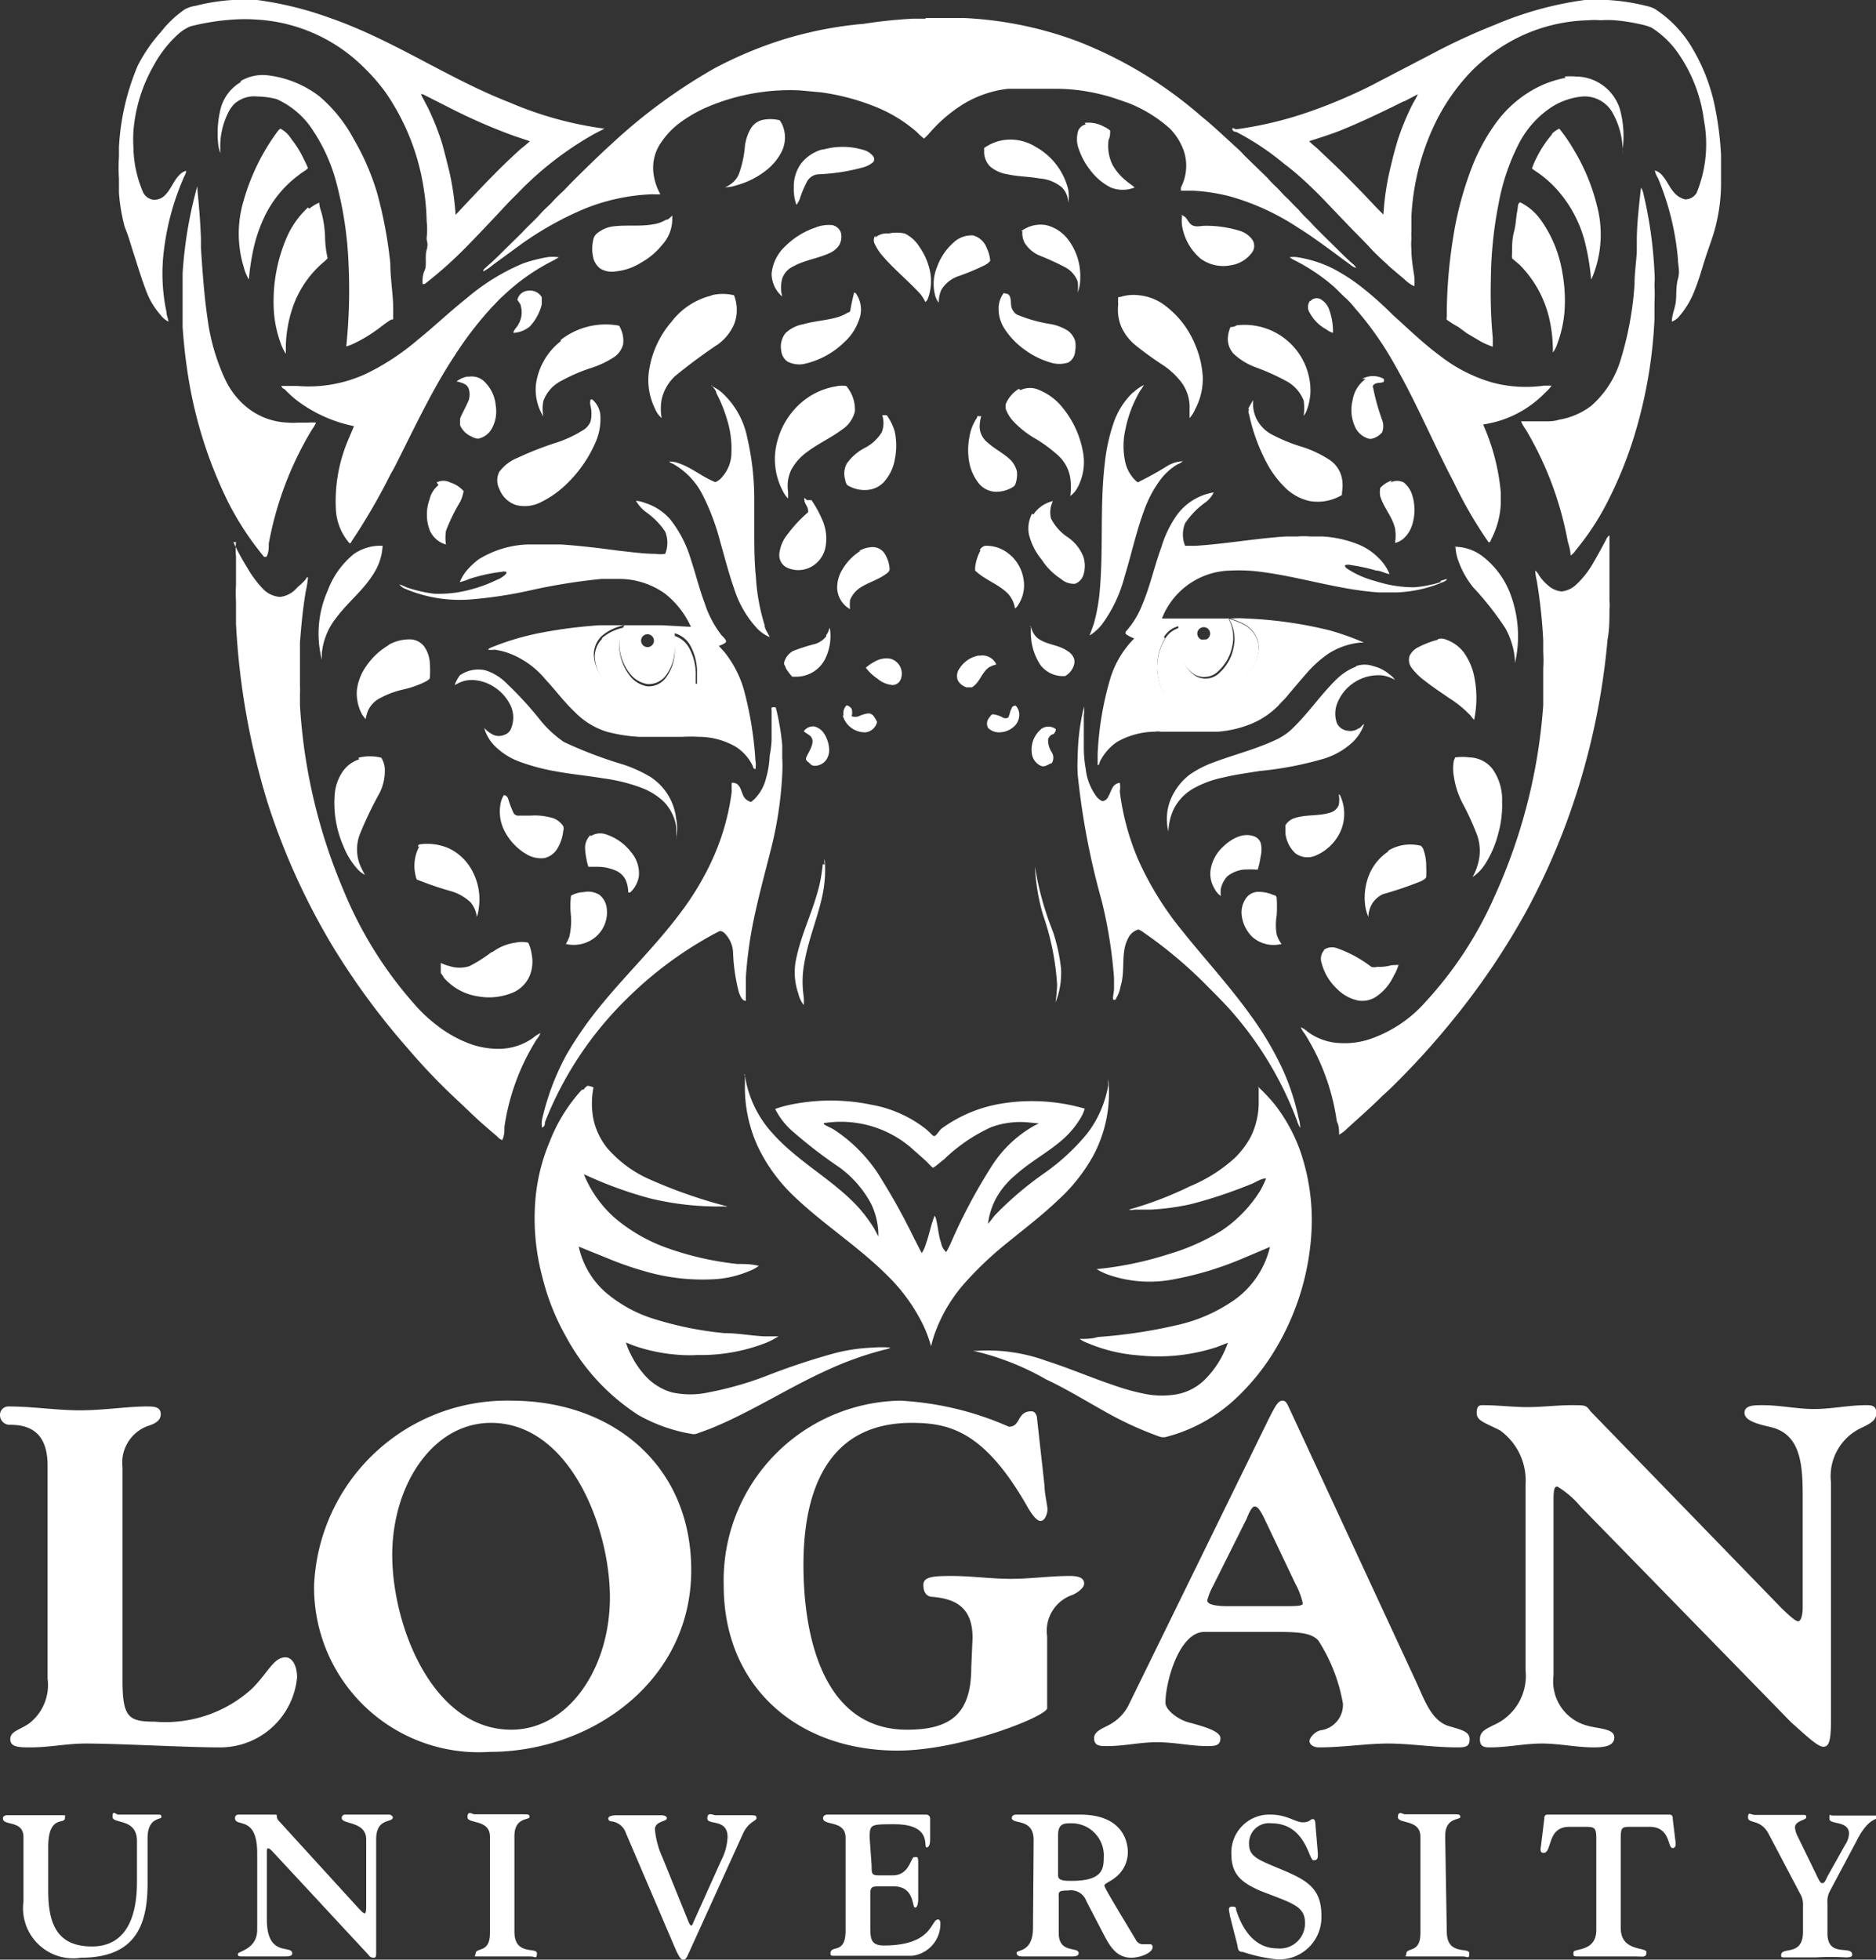 <svg xmlns="http://www.w3.org/2000/svg" viewBox="0 0 58.35 60.93"><rect x="0" y="0" width="58.35" height="60.93" fill="#333333" stroke="none"/><defs><style>.cls-1{fill:#fff;}</style></defs><g id="Layer_2" data-name="Layer 2"><g id="Layer_1-2" data-name="Layer 1"><path class="cls-1" d="M4.59,58.56c0,1.26-.35,2.31-2.07,2.31A1.56,1.56,0,0,1,.73,59.12v-2c0-.54-.64-.34-.64-.58,0-.08.08-.1.13-.1s.55,0,.86,0,.76,0,.87,0,.07,0,.07.09c0,.21-.52-.12-.52.9v1.35c0,1,.25,1.74,1.36,1.74s1.4-1,1.4-2V57.24c0-.72-.76-.52-.76-.75s.1-.07.18-.07l.52,0,.71,0c.08,0,.11,0,.11.08s-.43,0-.43.65Z"/><path class="cls-1" d="M8,57.62c0-1.2-.69-.79-.69-1.09a.1.1,0,0,1,.1-.11c.12,0,.23,0,.35,0s.32,0,.65,0,.13,0,.24.17l2.5,2.74c.08.08.15.16.19.16s.05-.08.05-.23V57.19c0-.57-.76-.46-.76-.66a.1.1,0,0,1,.1-.11c.1,0,.28,0,.71,0s.61,0,.67,0,.11.07.11.08c0,.19-.52,0-.52.69v3.49c0,.14,0,.19-.08.19a.18.18,0,0,1-.16-.09l-3-3.23s-.08-.08-.11-.08-.05,0-.05.1v2.11c0,1.2.79.77.79,1.06,0,.09-.15.09-.23.09-.31,0-.52,0-.74,0s-.36,0-.53,0-.19,0-.19-.08S8,60.61,8,60Z"/><path class="cls-1" d="M16,60.06c0,.76.7.47.7.67s-.06.1-.2.1-.46,0-.94,0c-.27,0-.54,0-.7,0s-.07,0-.07-.08c0-.22.45,0,.45-.64v-3c0-.56-.7-.39-.7-.61s.15-.09.21-.09c.24,0,.48,0,.7,0s.45,0,.8,0c.19,0,.22,0,.22.09s-.47,0-.47.58Z"/><path class="cls-1" d="M21.42,60.73c-.07.16-.1.2-.17.2s-.12-.07-.24-.33L19.47,57a.54.54,0,0,0-.45-.37s-.1,0-.1-.09.19-.1.28-.1l.63,0c.4,0,.58,0,.68,0s.23,0,.23.1-.37.08-.37.34a2.68,2.68,0,0,0,.23.86l.81,2s.05.13.09.13.06-.09.08-.13l.85-1.89a1.75,1.75,0,0,0,.2-.73c0-.59-.63-.36-.63-.58s.18-.1.26-.1.35,0,.53,0,.35,0,.52,0,.22,0,.22.09-.25.11-.42.48Z"/><path class="cls-1" d="M27.11,58c0,.27,0,.31.26.31h.39c.54,0,.56-.57.68-.57s.11,0,.12.16l0,1.1c0,.08,0,.31-.1.31s0-.66-.67-.66h-.46c-.29,0-.26.07-.26.43v.8c0,.38,0,.61.42.61,1.54,0,1.45-.81,1.69-.81,0,0,.07,0,.07.13a1,1,0,0,1-.88,1c-.94,0-1.32,0-1.63,0s-.45,0-.79,0c-.08,0-.12,0-.12-.07,0-.29.47.05.47-.71V57.14c0-.56-.7-.36-.7-.61,0-.06.05-.11.14-.11.25,0,.7,0,1.65,0,.44,0,.87,0,1.42,0a.12.12,0,0,1,.12.12l0,.62c0,.08,0,.28-.11.28s.19-.72-1-.72c-.75,0-.77,0-.77.43Z"/><path class="cls-1" d="M32.15,57.21c0-.7-.68-.47-.68-.69,0-.06.06-.1.14-.1.28,0,.33,0,.72,0l1.26,0c1.36,0,1.49.88,1.49,1.17a1,1,0,0,1-.37.77c-.18.15-.36.2-.36.27s.53.93,1,1.72a.24.24,0,0,0,.22.1c.07,0,.13,0,.19,0a.08.08,0,0,1,.09.09c0,.19-.41.33-.66.33-.49,0-.69-.4-.88-.76l-.52-1a.51.51,0,0,0-.57-.33c-.33,0-.29.05-.29.26V60.1c0,.66.62.41.62.63,0,.06-.05.1-.2.1s-.27,0-.53,0-.65,0-1,0c-.07,0-.2,0-.2-.11s.51,0,.51-.78Zm.76,1.11c0,.16.23.16.42.16.94,0,1-.35,1-.72a1,1,0,0,0-1-1.07c-.23,0-.42,0-.42.37Z"/><path class="cls-1" d="M38.25,59.55c0-.09-.09-.27.07-.27s.11.06.14.14c.2.6.58,1.16,1.27,1.16a.78.78,0,0,0,.86-.79c0-.53-.39-.61-1.39-1-.54-.24-.9-.48-.9-1.13a1.18,1.18,0,0,1,1.22-1.24c.51,0,.77.24,1,.24s.23-.1.31-.1.08.09.09.24l.07.83c0,.14,0,.21-.14.21s-.24-1.15-1.31-1.15a.62.62,0,0,0-.69.65c0,.42.34.5,1.18.86.66.29,1.07.56,1.07,1.35a1.31,1.31,0,0,1-1.38,1.37,4.77,4.77,0,0,1-1.06-.23c-.16,0-.15-.09-.18-.24Z"/><path class="cls-1" d="M45,60.06c0,.76.7.47.7.67s-.06.1-.2.1-.46,0-1,0c-.27,0-.53,0-.69,0s-.07,0-.07-.08c0-.22.44,0,.44-.64v-3c0-.56-.7-.39-.7-.61s.16-.09.21-.09c.25,0,.49,0,.71,0s.44,0,.8,0c.18,0,.22,0,.22.09s-.47,0-.47.58Z"/><path class="cls-1" d="M49.65,57.13c0-.3-.07-.33-.32-.33h-.52c-.71,0-.52.81-.8.81-.13,0-.09-.14-.08-.22l.1-.82c0-.06,0-.15.1-.15.58,0,1,0,1.9,0s1.33,0,1.9,0c.1,0,.1.09.1.15l.07.58c0,.07.08.31-.08.31s-.05-.69-.76-.66h-.53c-.26,0-.32,0-.32.33v2.81c0,.76.8.58.8.76s-.13.13-.31.13-.45,0-.87,0-.62,0-.87,0-.22,0-.22-.13.71,0,.71-.69Z"/><path class="cls-1" d="M55,57c-.25-.45-.63-.29-.63-.49s.08-.08.22-.08.26,0,.57,0,.53,0,.91,0c.09,0,.11,0,.11.08s-.35.1-.35.31a.77.77,0,0,0,.09.29l.56,1.15c.1.21.14.29.19.29s.08,0,.16-.19l.56-1a.67.67,0,0,0,.12-.35c0-.41-.61-.27-.61-.46s0-.1.12-.1.21,0,.54,0,.54,0,.71,0,.11,0,.11.07-.28,0-.64.73l-.82,1.54a.69.69,0,0,0-.08.39v.93c0,.78.77.35.77.67,0,.07-.1.08-.2.08a8,8,0,0,0-.93,0c-.56,0-.74,0-.91,0s-.17,0-.17-.07c0-.28.68.06.68-.73v-.81a.67.67,0,0,0-.1-.39Z"/><path class="cls-1" d="M1.48,45.57c0-1-.52-1.27-1.16-1.27A.3.3,0,0,1,0,44a.26.26,0,0,1,.27-.27c.74,0,1.49.12,2.22.12s1.48-.12,2.07-.12c.21,0,.44,0,.44.24s-.26.32-.41.37a1.21,1.21,0,0,0-.78,1.27v6.62c0,1.16.18,1.3,1,1.3a4,4,0,0,0,3-1c.52-.5.69-1,1.07-1,.22,0,.36.28.36.62A2.4,2.4,0,0,1,6.8,54.33c-1,0-3.12-.12-4.14-.12-.56,0-1.13.12-1.7.12-.35,0-.64,0-.64-.25s.25-.27.58-.49a1.51,1.51,0,0,0,.58-1.4Z"/><path class="cls-1" d="M15.9,43.55c3.14,0,5.6,2,5.6,5.27,0,3.44-3.09,5.65-6.27,5.65a5.12,5.12,0,0,1-5.46-5.19,6,6,0,0,1,6.13-5.73m0,10.23c1.8,0,3.07-1.93,3.07-4.11s-1.25-5.43-3.7-5.43c-1.8,0-3.07,1.92-3.07,4.11s1.25,5.43,3.7,5.43"/><path class="cls-1" d="M30.25,50.92c0-1-.6-1.21-1.24-1.27-.17,0-.29-.12-.29-.37S29,49,29.6,49s1.23.09,1.84.09S32.66,49,33.27,49c.34,0,.45.09.45.24s-.26.32-.42.37a1.18,1.18,0,0,0-.73,1.27v2.23c0,.25-2.68,1.32-4.65,1.32-3.13,0-5.41-2-5.41-5.13A5.59,5.59,0,0,1,28,43.55a9.6,9.6,0,0,1,3.38.81c.38,0,.24-.48.7-.48.11,0,.15.1.17.17l.24,2.16c0,.24.09.6.09.72s-.07.36-.22.36-.36-.36-.42-.47c-1.34-2.34-2.43-2.58-3.59-2.58-2.54,0-3.36,2-3.36,4.42,0,2.21.61,5.12,3.22,5.12,1.36,0,2-.49,2-1.94Z"/><path class="cls-1" d="M39.48,44.08c.2-.39.28-.53.41-.53s.16.14.25.32L44,52.19c.28.58.49,1.31,1.07,1.48.41.12.64.17.64.41s-.15.25-.39.25c-.74,0-1.47-.12-2.14-.12s-1.41.12-2.15.12c-.21,0-.3-.11-.3-.2s.17-.32.4-.34a.8.8,0,0,0,.64-.82A5.29,5.29,0,0,0,41,51c-.2-.2-.49-.26-1.24-.26H37.46c-.78,0-1.21,1.55-1.21,2.2,0,.23.39.52.71.61s1,.25,1,.49-.17.25-.41.25c-.52,0-1-.12-1.56-.12s-1,.12-1.56.12c-.21,0-.4,0-.4-.25s.38-.33.6-.49a1.39,1.39,0,0,0,.5-.59Zm-1.76,5.25a1.9,1.9,0,0,0-.17.43c0,.13.26.18.65.18h1.65c.49,0,.67,0,.67-.09a2.29,2.29,0,0,0-.23-.61l-1-2.1c-.11-.2-.17-.3-.27-.3s-.22.32-.25.39Z"/><path class="cls-1" d="M49.16,46.84a2.92,2.92,0,0,0-.72-.62c-.08,0-.12.05-.12.42V52.1a1.42,1.42,0,0,0,1,1.54c.38.12.89.09.89.38s-.37.31-.64.31c-.54,0-1.07-.12-1.61-.12s-1.07.12-1.6.12c-.16,0-.33,0-.33-.25s.19-.32.42-.44a1.67,1.67,0,0,0,1-1.71V46.16a1.92,1.92,0,0,0-.8-1.69c-.5-.25-.72-.3-.72-.54s.1-.24.2-.24c.46,0,.92.06,1.38.06s.92-.06,1.37-.06.45,0,.59.19L55.41,50c.22.21.43.41.52.41s.14-.21.14-.43V46.53c0-1-.06-1.94-1-2.16-.4-.09-.81-.2-.81-.44s.29-.24.57-.24c.53,0,1.07.12,1.6.12s1.07-.12,1.61-.12c.15,0,.32,0,.32.24s-.18.32-.41.44a1.66,1.66,0,0,0-1,1.72v7.37c0,.67-.06.85-.24.85s-.57-.38-1-.76Z"/><path class="cls-1" d="M38.2,19.24a2,2,0,0,1,.47.17.92.92,0,0,1,.32.27.78.78,0,0,1,.16.53,1.55,1.55,0,0,1-.38.83,2.27,2.27,0,0,1-1.46.83,1.51,1.51,0,0,1-.52,0,1.28,1.28,0,0,1-.46-.21.45.45,0,0,1-.18-.18,1.93,1.93,0,0,1-.16-.71,1.73,1.73,0,0,1,.25-.91.74.74,0,0,1,.45-.34c0,.12,0,.23,0,.35a1.93,1.93,0,0,0,.08.58,1,1,0,0,0,.44.58.62.62,0,0,0,.73-.12,1.41,1.41,0,0,0,.42-.74,1.23,1.23,0,0,0-.12-.9"/><path class="cls-1" d="M18.71,19.85a1.52,1.52,0,0,1,.71-.34,1.14,1.14,0,0,0-.14.79,1.56,1.56,0,0,0,.31.71.86.86,0,0,0,.55.33.67.67,0,0,0,.58-.28,1.42,1.42,0,0,0,.26-.69,1.57,1.57,0,0,0-.05-.61.77.77,0,0,1,.5.38,1.71,1.71,0,0,1,.21.88c0,.1,0,.21,0,.31a1.58,1.58,0,0,1-.11.37.46.46,0,0,1-.15.16,1.38,1.38,0,0,1-.78.29,2.11,2.11,0,0,1-1.34-.48,2.17,2.17,0,0,1-.57-.64,1.25,1.25,0,0,1-.19-.62.8.8,0,0,1,.24-.56"/><path class="cls-1" d="M37.38,19.89a1,1,0,0,1,.25,0,.6.6,0,0,1-.1.32.28.28,0,0,1-.08.11.87.87,0,0,1-.07-.42"/><path class="cls-1" d="M20,20.14a.82.82,0,0,1,.27,0,.74.74,0,0,1-.08.44.79.79,0,0,1-.15-.25.34.34,0,0,1,0-.2"/><path class="cls-1" d="M6.09.18A6.15,6.15,0,0,1,7.23,0c.15,0,.3,0,.44,0S7.91,0,8,0a10.92,10.92,0,0,1,2.27.56c2,.7,3.66,1.88,5.59,2.63A11.2,11.2,0,0,0,18.8,4V4l-.31.16A10.3,10.3,0,0,0,16.11,6l-.27.27c-.43.46-.85.91-1.29,1.36a12.75,12.75,0,0,1-1.34,1.2l-.07,0c0-.14,0-.28.07-.43s0-.42.06-.63,0-.24,0-.37a2.35,2.35,0,0,0,0-.53,7,7,0,0,0-.09-1,7.12,7.12,0,0,0-1.19-3,5.83,5.83,0,0,0-.65-.75A5.14,5.14,0,0,0,8,.61,5.42,5.42,0,0,0,7.4.6,7.35,7.35,0,0,0,5.92.82a1.38,1.38,0,0,0-.33.2,3.62,3.62,0,0,0-.8,1,4.87,4.87,0,0,0-.64,2.06,4.17,4.17,0,0,0,0,.5A3.66,3.66,0,0,0,4.46,6a.43.43,0,0,0,.3.21.46.46,0,0,0,.35-.12c.2-.18.28-.46.47-.65a.46.46,0,0,1,.21-.13c0,.09-.07.18-.1.27A8,8,0,0,0,5.1,7.77a5.75,5.75,0,0,0,.08,1.94c0,.1.05.19.06.29A.66.66,0,0,1,5,9.8,2.39,2.39,0,0,1,4.53,9c-.14-.37-.25-.74-.37-1.11S4,7.35,3.88,7.06A5.73,5.73,0,0,1,3.7,6c0-.14,0-.29,0-.44a5.3,5.3,0,0,1,0-.69c0-.1,0-.2,0-.3a7.53,7.53,0,0,1,.58-2.52A4.82,4.82,0,0,1,5,1,3.29,3.29,0,0,1,5.75.29,1,1,0,0,1,6.09.18m7,2.75.22.42a7.94,7.94,0,0,1,.45,1.14c.08.29.15.58.22.86a8.7,8.7,0,0,1,.19,1.33c.66-.7,1.32-1.42,2.05-2.07a2.75,2.75,0,0,0,.26-.22L16,4.23A17.5,17.5,0,0,1,14,3.36l-.85-.43"/><path class="cls-1" d="M49.29,0a6.39,6.39,0,0,1,1.9.18,1.22,1.22,0,0,1,.27.09,3.65,3.65,0,0,1,1.19,1.25,5.84,5.84,0,0,1,.68,1.75,10.11,10.11,0,0,1,.2,1.55c0,.12,0,.24,0,.37s0,.38,0,.57A5.43,5.43,0,0,1,53.37,7c-.08.34-.21.66-.32,1s-.2.68-.33,1a2.72,2.72,0,0,1-.53.88A.59.59,0,0,1,52,10c0-.2.09-.39.12-.59s0-.49.07-.74,0-.41,0-.61a8.39,8.39,0,0,0-.62-2.52.72.72,0,0,1-.1-.24.49.49,0,0,1,.26.19c.12.14.19.32.31.46a.68.68,0,0,0,.37.25A.42.42,0,0,0,52.77,6,4,4,0,0,0,53,3.75a4.68,4.68,0,0,0-.74-2,2.91,2.91,0,0,0-.89-.89A1.77,1.77,0,0,0,51,.75a5.39,5.39,0,0,0-.79-.12,3,3,0,0,0-.42,0,2.54,2.54,0,0,0-.39,0,5.25,5.25,0,0,0-2,.45,5.45,5.45,0,0,0-1.61,1.11,6.34,6.34,0,0,0-1.06,1.46,7.52,7.52,0,0,0-.83,3.07c0,.14,0,.29,0,.44a2.18,2.18,0,0,0,0,.25,2.32,2.32,0,0,0,0,.37c0,.27.05.55.09.82a1.54,1.54,0,0,1,0,.3,1,1,0,0,1-.3-.21l-.45-.38c-.21-.2-.43-.39-.63-.61s-.43-.44-.64-.66l-.9-.94c-.36-.36-.73-.71-1.12-1a8.28,8.28,0,0,0-1.5-1s-.11,0-.12-.08.08,0,.12,0a11.69,11.69,0,0,0,2.4-.59,16.41,16.41,0,0,0,1.78-.76l1.92-1a19.16,19.16,0,0,1,1.95-.9A10.82,10.82,0,0,1,49.29,0M43.66,3.15c-.66.33-1.33.65-2,.92-.31.12-.63.22-.94.32.09.1.21.18.31.28s.47.44.7.67.45.45.68.69.4.43.62.64a8.19,8.19,0,0,1,.24-1.55q.09-.39.21-.78a7.75,7.75,0,0,1,.44-1.07c.06-.12.13-.22.18-.34l-.42.22"/><path class="cls-1" d="M28.79.56c.22,0,.44,0,.67,0s.34,0,.52,0a11.66,11.66,0,0,1,3.5.71,13,13,0,0,1,3.89,2.35c.25.2.49.42.73.64s.24.22.37.34a2.5,2.5,0,0,1,.23.23l.72.7a3.57,3.57,0,0,0,.27.28c.11.1.2.22.31.32s.25.26.38.38a3.71,3.71,0,0,0,.27.29c.09.08.17.18.26.27l.36.36c.24.23.47.47.71.69.07.07.16.12.2.21A.46.46,0,0,1,42,8.23c-.55-.4-1.09-.82-1.67-1.18a7.55,7.55,0,0,0-2.06-.94,5.71,5.71,0,0,0-1.16-.18l-.38,0s0-.07,0-.1a1.47,1.47,0,0,0,.1-1.11A1.89,1.89,0,0,0,36.39,4a4.27,4.27,0,0,0-1.3-.8c-.24-.08-.47-.17-.71-.23a5.92,5.92,0,0,0-1.51-.21c-.19,0-.38,0-.57,0s-.28,0-.42,0-.35,0-.52,0a3.41,3.41,0,0,0-1.6.61,4.56,4.56,0,0,0-.8.71,2.39,2.39,0,0,1-.22.23,2.29,2.29,0,0,1-.23-.21,4.53,4.53,0,0,0-1.28-.78,7.11,7.11,0,0,0-1.7-.45l-.66-.06a5.76,5.76,0,0,0-.59,0,6.57,6.57,0,0,0-2.19.48,4.31,4.31,0,0,0-1,.57,2.51,2.51,0,0,0-.52.56,1.37,1.37,0,0,0-.24,1,1.75,1.75,0,0,0,.21.62,2.09,2.09,0,0,1-.25,0,6.21,6.21,0,0,0-2.13.46A10.19,10.19,0,0,0,16.2,7.6l-.86.63a1.69,1.69,0,0,1-.31.21c0-.08.08-.11.12-.16.21-.18.4-.37.59-.56l.5-.49c.18-.2.37-.36.54-.55s.24-.24.36-.36a4.54,4.54,0,0,1,.38-.38l.23-.24c.43-.43.87-.86,1.32-1.27a17.08,17.08,0,0,1,3.16-2.31,12.72,12.72,0,0,1,2-.85A12,12,0,0,1,26.87.74c.51-.08,1-.13,1.53-.16.13,0,.26,0,.39,0"/><path class="cls-1" d="M7.47,2.53a1.35,1.35,0,0,1,.92-.18A3.26,3.26,0,0,1,9.94,3,4.57,4.57,0,0,1,11,4.32,7.69,7.69,0,0,1,11.73,6a13.42,13.42,0,0,1,.41,2.19c0,.45.08.9.09,1.36,0,.1,0,.21,0,.31s0,.06-.06.08-.27.18-.4.28a4.53,4.53,0,0,1-.7.43,1.57,1.57,0,0,1-.3.12,17.08,17.08,0,0,0,.07-2.58,11.52,11.52,0,0,0-.37-2.48,5.41,5.41,0,0,0-.72-1.63,2.61,2.61,0,0,0-1.15-1A2.65,2.65,0,0,0,8,3a.93.93,0,0,0-.7.22,1,1,0,0,0-.21.3,2.35,2.35,0,0,0-.24,1c0,.08,0,.16,0,.24a1.36,1.36,0,0,1-.07-.35,3.16,3.16,0,0,1,.09-1.06,1.36,1.36,0,0,1,.64-.81"/><path class="cls-1" d="M48.66,2.38a2.35,2.35,0,0,1,.37,0,1.44,1.44,0,0,1,1.35,1,3.09,3.09,0,0,1,.09,1.25,1,1,0,0,1,0,.18,2.47,2.47,0,0,0-.34-1.35A1,1,0,0,0,49.22,3a2.18,2.18,0,0,0-.93.31,3,3,0,0,0-1.06,1.18,6.72,6.72,0,0,0-.62,1.85,12.74,12.74,0,0,0-.24,2.39,15,15,0,0,0,.06,1.77c0,.09,0,.19,0,.28a2.43,2.43,0,0,1-.37-.16l-.44-.26-.27-.2A2.71,2.71,0,0,1,45,9.94a.11.11,0,0,1,0-.08,15.09,15.09,0,0,1,.19-2.42,10.59,10.59,0,0,1,.55-2.13,6.11,6.11,0,0,1,.82-1.53,3.67,3.67,0,0,1,1.14-1,3.23,3.23,0,0,1,1-.36"/><path class="cls-1" d="M23.71,3.73a1.2,1.2,0,0,1,.5,0c.06,0,.08.08.11.12a1,1,0,0,1,0,.85,1.73,1.73,0,0,1-.52.62,2.56,2.56,0,0,1-.89.44,1,1,0,0,1-.38.06c.06,0,.13-.05.19-.09A.7.7,0,0,0,23,5.36a3.33,3.33,0,0,0,.17-.82A1.41,1.41,0,0,1,23.35,4a.58.58,0,0,1,.36-.27"/><path class="cls-1" d="M33.74,3.82a1,1,0,0,1,.6.12.76.76,0,0,1,.19.12c0,.1,0,.19-.05.29a1.35,1.35,0,0,0,.12.77,1.73,1.73,0,0,0,.45.52c.08.07.17.12.24.19a1,1,0,0,1-.74,0,1.8,1.8,0,0,1-.6-.49,2.26,2.26,0,0,1-.43-.81.94.94,0,0,1,0-.41.32.32,0,0,1,.25-.25"/><path class="cls-1" d="M8.66,4.05,8.72,4a.87.87,0,0,1,.34.32,3.15,3.15,0,0,1,.39.63,2.39,2.39,0,0,1,.13.28c-.08.08-.19.13-.27.2a3.48,3.48,0,0,0-1.08,1.3,4.75,4.75,0,0,0-.37,1.12,7.72,7.72,0,0,0-.12.84,1.46,1.46,0,0,1-.16-.39,3.56,3.56,0,0,1,0-2.07A6.69,6.69,0,0,1,8.66,4.05"/><path class="cls-1" d="M48.27,4.16A.8.8,0,0,1,48.5,4a5.25,5.25,0,0,1,.47.69,6.25,6.25,0,0,1,.71,1.74,3.49,3.49,0,0,1-.1,2.05,1.33,1.33,0,0,1-.09.21,7.46,7.46,0,0,0-.19-1.15,3.89,3.89,0,0,0-.85-1.62,3.39,3.39,0,0,0-.56-.51c-.08-.06-.17-.11-.24-.17a2.33,2.33,0,0,1,.14-.33,3.54,3.54,0,0,1,.48-.73"/><path class="cls-1" d="M30.6,4.61a1.4,1.4,0,0,1,.84-.27,1.51,1.51,0,0,1,.78.23,2.08,2.08,0,0,1,1,1.3,1.08,1.08,0,0,1,0,.44.64.64,0,0,0-.2-.49,1.2,1.2,0,0,0-.68-.27c-.34-.06-.68-.06-1-.13a1.1,1.1,0,0,1-.54-.24.64.64,0,0,1-.19-.47s0-.08,0-.1"/><path class="cls-1" d="M25.57,4.66a2.23,2.23,0,0,1,1.28,0,.58.58,0,0,1,.31.2.15.15,0,0,1,0,.18.8.8,0,0,1-.3.16,6.18,6.18,0,0,1-1.42.22.44.44,0,0,0-.33.21,3.27,3.27,0,0,0-.22.51.63.63,0,0,1-.12.23,1.52,1.52,0,0,1-.08-.56,1.2,1.2,0,0,1,.23-.73,1.28,1.28,0,0,1,.68-.44"/><path class="cls-1" d="M6.14,5.83s0,0,0,.06c.05.51.09,1,.11,1.52,0,.1,0,.2,0,.3.05.75.1,1.49.21,2.23a6.39,6.39,0,0,0,.55,1.87,2.46,2.46,0,0,0,.56.76,2.14,2.14,0,0,0,1.4.57,1.22,1.22,0,0,0,.27,0l.34,0a1.9,1.9,0,0,1,.25,0,.93.93,0,0,1-.11.19,10.48,10.48,0,0,0-1.36,3.57c0,.14,0,.28-.07.41a.2.2,0,0,1-.08,0,9.16,9.16,0,0,1-1.12-1.71,13.66,13.66,0,0,1-1.28-4.19c-.06-.41-.1-.82-.13-1.24,0-.1,0-.2,0-.3,0-.32,0-.65,0-1,0-.12,0-.25,0-.37A13.09,13.09,0,0,1,6.08,6a1.66,1.66,0,0,1,.06-.21"/><path class="cls-1" d="M51.05,5.9s0-.05,0-.06a.68.68,0,0,1,.07.2,13.29,13.29,0,0,1,.34,2.43,2.44,2.44,0,0,1,0,.38,5.42,5.42,0,0,1,0,.57c0,.17,0,.34,0,.51a14.72,14.72,0,0,1-.64,3.66,12.58,12.58,0,0,1-.75,1.87A8.1,8.1,0,0,1,49,17.12a.43.43,0,0,1-.15.15c0-.15-.05-.3-.09-.45a10.51,10.51,0,0,0-1.3-3.46,1.35,1.35,0,0,1-.15-.26c.13,0,.26,0,.39,0l.34,0c.15,0,.3,0,.45-.05a2.26,2.26,0,0,0,1-.43,3.05,3.05,0,0,0,.91-1.41,10.19,10.19,0,0,0,.44-2.38c0-.33.05-.66.07-1,0-.11,0-.21,0-.32,0-.56.07-1.12.13-1.68"/><path class="cls-1" d="M9.62,6.49a1.23,1.23,0,0,1,.31-.19c0,.13.06.26.09.39a3.4,3.4,0,0,1,.09.64,3.34,3.34,0,0,0,.08.7.94.94,0,0,1-.1.1,3.2,3.2,0,0,0-1,1.47,4,4,0,0,0-.2,1.18V11a1.44,1.44,0,0,1-.16-.33,3.61,3.61,0,0,1-.22-1.22,5,5,0,0,1,.38-2,2.78,2.78,0,0,1,.69-1"/><path class="cls-1" d="M47.3,6.3a1.7,1.7,0,0,1,.61.52,3.86,3.86,0,0,1,.68,1.63,4.83,4.83,0,0,1,.07,1.26,3.8,3.8,0,0,1-.23,1,.85.85,0,0,1-.13.25,4.53,4.53,0,0,0-.1-1,3.47,3.47,0,0,0-.88-1.67c-.09-.1-.2-.17-.29-.26a.58.58,0,0,1,0-.14c0-.23,0-.46.06-.68s.06-.43.1-.64,0-.19.08-.28"/><path class="cls-1" d="M36.7,6.68a.27.27,0,0,1,.19.1c.07.08.11.2.23.24s.24,0,.37,0a3.52,3.52,0,0,1,1.11.17.75.75,0,0,1,.35.26.35.35,0,0,1,0,.39,1,1,0,0,1-.68.41,1.19,1.19,0,0,1-.93-.21,1.69,1.69,0,0,1-.57-1,1.12,1.12,0,0,1,0-.36"/><path class="cls-1" d="M20.76,6.83a.93.93,0,0,0,.15-.13s0,.07,0,.11a1.19,1.19,0,0,1-.32.81,2.22,2.22,0,0,1-.64.54,1.83,1.83,0,0,1-.81.28.7.7,0,0,1-.47-.09A.59.59,0,0,1,18.45,8a1.2,1.2,0,0,1,0-.53.35.35,0,0,1,.14-.23A1,1,0,0,1,19,7.05c.42-.07.86,0,1.28-.07a1.1,1.1,0,0,0,.44-.15"/><path class="cls-1" d="M31.76,7.19A1,1,0,0,1,32.54,7a1.22,1.22,0,0,1,.66.42,1.87,1.87,0,0,1,.4,1.2,1.31,1.31,0,0,1-.08.48h0a1.38,1.38,0,0,0,0-.35.84.84,0,0,0-.39-.44,8.41,8.41,0,0,0-.81-.37,1,1,0,0,1-.45-.39.65.65,0,0,1-.07-.36"/><path class="cls-1" d="M25.35,7.08A1.12,1.12,0,0,1,25.89,7a.36.36,0,0,1,.26.22.52.52,0,0,1-.06.42.74.74,0,0,1-.31.24c-.36.16-.76.21-1.1.4a.65.65,0,0,0-.35.38,1.06,1.06,0,0,0,0,.56A.94.94,0,0,1,24,8.51a1.33,1.33,0,0,1,.42-.85,2.44,2.44,0,0,1,.93-.58"/><path class="cls-1" d="M27.23,7.38a.56.56,0,0,1,.41-.12,1.19,1.19,0,0,1,.5,0,1.1,1.1,0,0,1,.46.42,2,2,0,0,1,.34.83,1.58,1.58,0,0,1-.07.75.24.24,0,0,1-.09.13,1.09,1.09,0,0,0-.23-.33c-.35-.37-.74-.69-1.07-1.07a1.6,1.6,0,0,1-.26-.38.26.26,0,0,1,0-.28"/><path class="cls-1" d="M29.66,7.54a.81.81,0,0,1,.61-.22.63.63,0,0,1,.42.39,1.14,1.14,0,0,1,.11.4.51.51,0,0,1-.16.13,7.27,7.27,0,0,1-.81.34,1,1,0,0,0-.55.43.92.92,0,0,0-.08.4.58.58,0,0,1-.12-.25,1.37,1.37,0,0,1,.07-.87,1.83,1.83,0,0,1,.51-.75"/><path class="cls-1" d="M17,8a1.23,1.23,0,0,1,.38,0l-.15.09a6.35,6.35,0,0,0-1.57,1.1c-.13.11-.24.24-.36.36a11,11,0,0,0-1.18,1.54c-.66,1-1.2,2.15-1.75,3.24-.07.14-.14.28-.22.41a19.12,19.12,0,0,1-1.22,2.1s0,.05-.06.05a1.73,1.73,0,0,1-.42-1,4.87,4.87,0,0,1,.37-2.19l.19-.45a4.41,4.41,0,0,1-1.79-.81,3.92,3.92,0,0,1-.37-.34A.15.15,0,0,1,8.75,12c.16,0,.33,0,.49,0a4.24,4.24,0,0,0,2.19-.4A7.52,7.52,0,0,0,13,10.56c.52-.42,1-.88,1.53-1.3a6.63,6.63,0,0,1,1.74-1.07A4.84,4.84,0,0,1,17,8"/><path class="cls-1" d="M40.11,8a.75.75,0,0,1,.26,0,3.82,3.82,0,0,1,1.07.34,5.86,5.86,0,0,1,.89.57,10.83,10.83,0,0,1,1,.89c.48.43.95.89,1.47,1.27a4.8,4.8,0,0,0,1.64.83,4.06,4.06,0,0,0,1.59.09l.23,0a1.37,1.37,0,0,1-.2.22,3.38,3.38,0,0,1-1.41.87,4.37,4.37,0,0,1-.52.12,6.58,6.58,0,0,1,.55,2.12v.34a2.66,2.66,0,0,1-.31,1.13s0,.07-.07.07A13.26,13.26,0,0,1,45.22,15c-.65-1.24-1.19-2.54-1.89-3.75A10.05,10.05,0,0,0,42.16,9.6a2.8,2.8,0,0,0-.28-.31c-.15-.13-.28-.28-.43-.41a5.92,5.92,0,0,0-1.15-.77A1.18,1.18,0,0,1,40.11,8"/><path class="cls-1" d="M42.43,8.49h0v0h0v0"/><path class="cls-1" d="M16.09,9.34a.36.36,0,0,1,.33-.3.42.42,0,0,1,.43.2c0,.07,0,.16,0,.23a1.56,1.56,0,0,1-.37.68.88.88,0,0,1-.51.2c0-.09.11-.17.15-.26a.72.72,0,0,0,.08-.57c0-.07-.07-.12-.09-.18"/><path class="cls-1" d="M26.53,9.12a.07.07,0,0,1,.09,0,.88.88,0,0,1,.1.82,1.66,1.66,0,0,1-.45.69,2.59,2.59,0,0,1-1.28.69.79.79,0,0,1-.5-.08.47.47,0,0,1-.19-.33.68.68,0,0,1,.13-.55,1.07,1.07,0,0,1,.56-.28c.31-.09.64-.11,1-.2a1.4,1.4,0,0,0,.38-.16s.07,0,.08-.08a5.41,5.41,0,0,1,.12-.55"/><path class="cls-1" d="M31.28,9.13a.13.13,0,0,1,.13.09c.06.14,0,.3.1.44a.32.32,0,0,0,.19.15,4.54,4.54,0,0,0,1,.27,1.51,1.51,0,0,1,.51.2.62.62,0,0,1,.23.32.85.85,0,0,1,0,.32.43.43,0,0,1-.21.35.9.9,0,0,1-.56,0,2.54,2.54,0,0,1-.79-.39,2.4,2.4,0,0,1-.61-.62,1.13,1.13,0,0,1-.21-.66.8.8,0,0,1,.16-.49"/><path class="cls-1" d="M22.13,9.18a1.51,1.51,0,0,1,.7,0,1.24,1.24,0,0,1,0,.91,1.54,1.54,0,0,1-.49.61,16.61,16.61,0,0,0-1.35,1,1.42,1.42,0,0,0-.41.72,1.62,1.62,0,0,0,0,.58.78.78,0,0,1-.21-.3,2,2,0,0,1-.19-1.12A3,3,0,0,1,20.89,10a2.22,2.22,0,0,1,1.24-.81"/><path class="cls-1" d="M34.86,9.23a1.32,1.32,0,0,1,.56-.05,1.59,1.59,0,0,1,.83.33,2.87,2.87,0,0,1,.92,1.2,3,3,0,0,1,.24,1,2,2,0,0,1-.23,1A1.06,1.06,0,0,1,37,13c0-.1,0-.2,0-.3a1.28,1.28,0,0,0-.26-.82,2.4,2.4,0,0,0-.57-.53,10.08,10.08,0,0,1-.82-.59,1.58,1.58,0,0,1-.47-.59,1.39,1.39,0,0,1-.1-.7,1.57,1.57,0,0,1,0-.23"/><path class="cls-1" d="M40.76,9.36a.26.26,0,0,1,.31-.06.6.6,0,0,1,.27.32,2,2,0,0,1,.12.73.7.7,0,0,1-.21-.11,1.25,1.25,0,0,1-.51-.51.33.33,0,0,1,0-.37"/><path class="cls-1" d="M17.44,10.57a2.27,2.27,0,0,1,1.78-.45c.05,0,.06.05.08.09a.87.87,0,0,1,.08.5.69.69,0,0,1-.29.4,3,3,0,0,1-.7.33,5.23,5.23,0,0,0-1,.44,1.13,1.13,0,0,0-.49.59,1.29,1.29,0,0,0,0,.48,1.59,1.59,0,0,1-.23-1,2.05,2.05,0,0,1,.77-1.34"/><path class="cls-1" d="M38.43,10.12a2.05,2.05,0,0,1,2.33,2.05,1.8,1.8,0,0,1-.11.57.57.57,0,0,1-.1.19,1.88,1.88,0,0,0,0-.47,1.17,1.17,0,0,0-.52-.6,7.22,7.22,0,0,0-1-.45,2,2,0,0,1-.66-.41.68.68,0,0,1-.18-.49,1.05,1.05,0,0,1,.08-.34s.12,0,.19-.05"/><path class="cls-1" d="M14.6,11.71a.56.56,0,0,1,.49.18,1.17,1.17,0,0,1,.33.73,1.09,1.09,0,0,1-.15.75.62.62,0,0,1-.4.27.48.48,0,0,1-.21-.07.67.67,0,0,1-.35-.35c0-.06,0-.13,0-.19s.19-.39.27-.59a.6.6,0,0,0,0-.35.27.27,0,0,0-.13-.15,1,1,0,0,0-.25-.08.77.77,0,0,1,.33-.15"/><path class="cls-1" d="M42.37,11.78a.69.69,0,0,1,.67,0,.16.16,0,0,1,0,.09c-.1.06-.23,0-.33.11a.08.08,0,0,0,0,.08,6.7,6.7,0,0,0,.28,1,.55.55,0,0,1,0,.38.61.61,0,0,1-.28.19.25.25,0,0,1-.17,0,.67.67,0,0,1-.37-.31,1.25,1.25,0,0,1-.1-.87,1,1,0,0,1,.41-.67"/><path class="cls-1" d="M26.06,12a1.15,1.15,0,0,1,.26,0,1.12,1.12,0,0,1,.27.79.93.93,0,0,1-.39.56c-.36.27-.77.45-1.12.72a1.63,1.63,0,0,0-.47.54,1.15,1.15,0,0,0-.1.66,1.85,1.85,0,0,1,0,.23.94.94,0,0,1-.16-.23,2.11,2.11,0,0,1-.15-1.63,2.37,2.37,0,0,1,.9-1.26,2.18,2.18,0,0,1,.92-.37"/><path class="cls-1" d="M22.13,12a1.28,1.28,0,0,1,.38.26,2.57,2.57,0,0,1,.73,1.34,8.49,8.49,0,0,1,.22,1.89c0,.31,0,.63,0,.95,0,.5,0,1,.05,1.49a6.3,6.3,0,0,0,.27,1.5c0,.13.11.25.16.38a1.19,1.19,0,0,1-.39-.27,3.27,3.27,0,0,1-.72-1.25c-.17-.48-.3-1-.43-1.45a7.13,7.13,0,0,0-.53-1.42,2.29,2.29,0,0,0-.94-1,.35.35,0,0,1-.12-.07.87.87,0,0,1,.32.06c.4.14.73.43,1.12.58a.52.52,0,0,0,.22-.17,1.14,1.14,0,0,0,.28-.75A3.05,3.05,0,0,0,22.6,13a4.41,4.41,0,0,0-.32-.78c0-.08-.1-.17-.15-.25"/><path class="cls-1" d="M35.24,12.21a1.39,1.39,0,0,1,.34-.24c-.06.11-.14.2-.19.31A3.82,3.82,0,0,0,35,13.37a2.31,2.31,0,0,0,0,1,1.15,1.15,0,0,0,.35.6s.06.05.09,0a9.42,9.42,0,0,0,.88-.49,1.07,1.07,0,0,1,.47-.14.59.59,0,0,1-.17.1,1.85,1.85,0,0,0-.56.52,3.67,3.67,0,0,0-.47.9c-.25.67-.4,1.38-.61,2.06a4.32,4.32,0,0,1-.71,1.5,1.52,1.52,0,0,1-.38.34l.13-.36a5.68,5.68,0,0,0,.19-1.08c.11-1.29,0-2.6.15-3.89a5.73,5.73,0,0,1,.26-1.23,2.38,2.38,0,0,1,.62-1"/><path class="cls-1" d="M31.74,12.13a.68.68,0,0,1,.59,0,1.8,1.8,0,0,1,.74.57,3,3,0,0,1,.63,1.45,1.68,1.68,0,0,1-.18,1,.75.75,0,0,1-.23.27,2,2,0,0,0,0-.55,1.19,1.19,0,0,0-.38-.71,4.4,4.4,0,0,0-.79-.57,3,3,0,0,1-.61-.5,1.14,1.14,0,0,1-.23-.38c0-.05,0-.09,0-.14a1,1,0,0,1,.41-.48"/><path class="cls-1" d="M18.42,12.42h0a.73.73,0,0,1,.25.45,1.8,1.8,0,0,1-.15.89,4,4,0,0,1-.93,1.32,3.05,3.05,0,0,1-.76.53,1.09,1.09,0,0,1-.79.09.84.84,0,0,1-.51-.5.58.58,0,0,1,0-.53,1.32,1.32,0,0,1,.58-.44,10,10,0,0,1,1.14-.45,3.72,3.72,0,0,0,.86-.39.57.57,0,0,0,.26-.29,1.07,1.07,0,0,0,0-.47.38.38,0,0,1,0-.21Z"/><path class="cls-1" d="M38.82,12.72a2.54,2.54,0,0,1,.16-.28,1.09,1.09,0,0,0,.09.56,1.13,1.13,0,0,0,.47.5,5.27,5.27,0,0,0,.88.37,3.48,3.48,0,0,1,.92.42.9.9,0,0,1,.4.59,1.24,1.24,0,0,1,0,.43s0,.07,0,.08a1.47,1.47,0,0,1-1,.19,1.57,1.57,0,0,1-.76-.41,3.18,3.18,0,0,1-.51-.65,5.72,5.72,0,0,1-.62-1.64.18.18,0,0,1,0-.16"/><path class="cls-1" d="M27.44,12.91s.11,0,.14,0a1.62,1.62,0,0,1,.25.51,2.13,2.13,0,0,1,0,.87,1.4,1.4,0,0,1-.35.71.78.78,0,0,1-.41.22,1,1,0,0,1-.54-.05,1,1,0,0,1-.18-.09.35.35,0,0,1-.06-.16.65.65,0,0,1,.05-.51,1.59,1.59,0,0,1,.55-.48,1.3,1.3,0,0,0,.54-.5.8.8,0,0,0,0-.55"/><path class="cls-1" d="M30.39,12.94s.08,0,.13,0a1.27,1.27,0,0,0-.05.34.65.65,0,0,0,.26.49c.21.19.48.32.69.52a.76.76,0,0,1,.21.37.92.92,0,0,1-.05.4.18.18,0,0,1-.07.08,1,1,0,0,1-.55.15.71.71,0,0,1-.49-.23,1.49,1.49,0,0,1-.32-.67,2.1,2.1,0,0,1,0-.79,1.49,1.49,0,0,1,.25-.63"/><path class="cls-1" d="M43.25,15a.46.46,0,0,1,.41,0,.81.81,0,0,1,.26.38,1.54,1.54,0,0,1,0,.95.94.94,0,0,1-.25.4.59.59,0,0,1-.28.15,1.35,1.35,0,0,0,0-.45c-.08-.36-.35-.64-.46-1a.75.75,0,0,1,0-.26.86.86,0,0,1,.36-.23"/><path class="cls-1" d="M13.58,15A.46.46,0,0,1,14,15a.93.93,0,0,1,.42.27,1.31,1.31,0,0,1-.1.32,5.59,5.59,0,0,0-.45.92,1.5,1.5,0,0,0,0,.42.78.78,0,0,1-.51-.46,1.38,1.38,0,0,1,0-.94.82.82,0,0,1,.28-.45"/><path class="cls-1" d="M44.83,18.09a2.54,2.54,0,0,1-.37.1,2.87,2.87,0,0,1-.5.07,3.87,3.87,0,0,1-1.17-.19,2.94,2.94,0,0,1-.89-.39s-.09-.06-.06-.11a.36.36,0,0,1,.18,0,5.44,5.44,0,0,1,.78.17c.14,0,.28.09.42.11a1.46,1.46,0,0,0-.35-.51,1.87,1.87,0,0,0-.59-.4,3.5,3.5,0,0,0-1.16-.26c-.13,0-.25,0-.38,0a2.41,2.41,0,0,0-.38,0H40c-.94.06-1.87.23-2.81.29h-.33a.94.94,0,0,1,0-.7,2.51,2.51,0,0,1,.62-.64.84.84,0,0,0,.27-.32,1.78,1.78,0,0,0-1.15.71,3.51,3.51,0,0,0-.48,1c-.22.6-.35,1.22-.6,1.8a2.66,2.66,0,0,1-.48.79s-.08.07,0,.12.15.09.24.12a3,3,0,0,0-.75,1.26,9.79,9.79,0,0,0-.39,2.34c0,.1,0,.2,0,.3s.06,0,.07-.07a1.63,1.63,0,0,1,.53-.61,2.43,2.43,0,0,1,1.18-.32.61.61,0,0,1,.19,0h.81q.3,0,.6,0h.36A3.41,3.41,0,0,0,39,22.47a2.56,2.56,0,0,0,.77-.54c.08-.1.18-.18.26-.28s.42-.5.63-.74a3.6,3.6,0,0,1,.65-.58,2.22,2.22,0,0,1,1-.35s.09,0,.11,0l-.16-.07a8.67,8.67,0,0,0-.9-.31,13,13,0,0,0-2.63-.37,2.44,2.44,0,0,0-.38,0c-.24,0-.47,0-.71,0h-.43c-.14,0-.27,0-.41,0l-.66,0a2.34,2.34,0,0,1,2.15-1.49,5.18,5.18,0,0,1,1,.05c1.2.16,2.38.55,3.6.63.18,0,.36,0,.55,0a4.08,4.08,0,0,0,1.46-.33.19.19,0,0,0,.11-.09,1.42,1.42,0,0,0-.22.07m-7.35,1.43a.2.2,0,0,1,0,.4.2.2,0,0,1,0-.4m-1.24.31a.74.74,0,0,1,.45-.34c0,.12,0,.23,0,.35a1.93,1.93,0,0,0,.08.58,1,1,0,0,0,.44.58.62.62,0,0,0,.73-.12,1.41,1.41,0,0,0,.42-.74,1.23,1.23,0,0,0-.12-.9,2,2,0,0,1,.47.17.92.92,0,0,1,.32.27.78.78,0,0,1,.16.53,1.55,1.55,0,0,1-.38.83,2.31,2.31,0,0,1-1.46.83,1.52,1.52,0,0,1-.52,0,1.17,1.17,0,0,1-.45-.21c-.07-.05-.16-.1-.19-.18a1.93,1.93,0,0,1-.16-.71,1.73,1.73,0,0,1,.25-.91"/><path class="cls-1" d="M25.1,15.55s.12,0,.14,0a3.51,3.51,0,0,1,.33.6,1.44,1.44,0,0,1,.1.89.89.89,0,0,1-.47.6.84.84,0,0,1-.74,0,.43.43,0,0,1-.22-.42,1.14,1.14,0,0,1,.25-.6,4.19,4.19,0,0,1,.64-.69.1.1,0,0,0,0-.07c0-.11-.1-.19-.11-.3s0-.07,0-.08"/><path class="cls-1" d="M32.14,16a1,1,0,0,1,.61-.42.78.78,0,0,0-.06.54,1.52,1.52,0,0,0,.5.57,1.31,1.31,0,0,1,.51.63.94.94,0,0,1,0,.55.43.43,0,0,1-.26.28A.6.6,0,0,1,33,18a2,2,0,0,1-.6-.6A1.94,1.94,0,0,1,32,16.6a1,1,0,0,1,.1-.63"/><path class="cls-1" d="M23.5,23.71a11.05,11.05,0,0,0-.37-2.29,3.35,3.35,0,0,0-.57-1.11c-.06-.08-.14-.15-.2-.23a.65.65,0,0,0,.22-.11s0,0,0-.06a.93.93,0,0,0-.13-.15,3.21,3.21,0,0,1-.53-1c-.17-.45-.28-.91-.43-1.36a3.69,3.69,0,0,0-.65-1.26,1.72,1.72,0,0,0-.77-.5,1,1,0,0,0-.29-.07,1.17,1.17,0,0,0,.31.35,2.32,2.32,0,0,1,.6.61.92.92,0,0,1,0,.69,1,1,0,0,1-.3,0c-.39,0-.78-.06-1.17-.1-.59-.08-1.17-.15-1.76-.19-.11,0-.22,0-.33,0h-.41l-.34,0a3.1,3.1,0,0,0-1.49.46,2.3,2.3,0,0,0-.33.3,1.36,1.36,0,0,0-.26.41A1.68,1.68,0,0,0,14.6,18a5.06,5.06,0,0,1,1-.22.26.26,0,0,1,.15,0s0,0,0,.05a.75.75,0,0,1-.3.2,4.33,4.33,0,0,1-.85.31,3.72,3.72,0,0,1-1.1.12,4.29,4.29,0,0,1-.86-.2,1.45,1.45,0,0,0-.22-.09.45.45,0,0,0,.19.14,4.34,4.34,0,0,0,2,.33,13.54,13.54,0,0,0,1.91-.29A18.24,18.24,0,0,1,18.71,18c.18,0,.35,0,.53,0a2.46,2.46,0,0,1,1.42.44,2.73,2.73,0,0,1,.83,1.05l-.91-.05-.46,0h-.71l-.46,0c-.1,0-.2,0-.29,0a14.85,14.85,0,0,0-1.76.22,8.16,8.16,0,0,0-1.64.48.17.17,0,0,0-.08.06.64.64,0,0,0,.2,0,2.17,2.17,0,0,1,.5.13,2.72,2.72,0,0,1,1.09.8c.31.33.57.69.9,1a2.38,2.38,0,0,0,1,.62,5,5,0,0,0,1,.16h1.36a4.34,4.34,0,0,1,.51,0,2.3,2.3,0,0,1,1.13.3,1.43,1.43,0,0,1,.55.62s0,.08.08.08a1.22,1.22,0,0,0,0-.27m-3.36-3.92a.2.2,0,0,1,0,.4.2.2,0,0,1,0-.4m1.47,1.54a1.58,1.58,0,0,1-.11.37.46.46,0,0,1-.15.16,1.38,1.38,0,0,1-.78.29,2.11,2.11,0,0,1-1.34-.48,2.32,2.32,0,0,1-.57-.64,1.25,1.25,0,0,1-.19-.62.8.8,0,0,1,.24-.56,1.52,1.52,0,0,1,.71-.34,1.2,1.2,0,0,0-.14.79,1.56,1.56,0,0,0,.31.71.86.86,0,0,0,.55.33.67.67,0,0,0,.58-.28,1.42,1.42,0,0,0,.26-.69,1.78,1.78,0,0,0,0-.61.78.78,0,0,1,.49.38,1.71,1.71,0,0,1,.21.88c0,.1,0,.21,0,.31"/><path class="cls-1" d="M50,16.71a.09.09,0,0,1,.06-.06c0,.11,0,.23,0,.34v1.27c0,.14,0,.28,0,.42a1.11,1.11,0,0,1,0,.26c0,.32,0,.63-.06.95a22.11,22.11,0,0,1-.89,4.54,21.35,21.35,0,0,1-1.63,3.89,22.55,22.55,0,0,1-2.24,3.33,24.49,24.49,0,0,1-2,2.2l-.26.24c-.34.34-.71.66-1.08,1a1.1,1.1,0,0,1-.25.19c0-.13,0-.28-.07-.41a6.88,6.88,0,0,0-1-2.73.67.67,0,0,1-.12-.2.69.69,0,0,1,.2.13,1.8,1.8,0,0,0,1,.36,2.48,2.48,0,0,0,1-.14,4.06,4.06,0,0,0,1.68-1.14,11.9,11.9,0,0,0,2.15-3.29A17.26,17.26,0,0,0,48,21.92c0-.13,0-.26,0-.39s0-.5,0-.75a4,4,0,0,0,0-.49c0-.13,0-.26,0-.38a16.35,16.35,0,0,0-.2-1.85,1.77,1.77,0,0,1-.05-.32.42.42,0,0,1,.12.15,1.47,1.47,0,0,0,.29.32.73.73,0,0,0,.41.18A.79.79,0,0,0,49,18.2a2.88,2.88,0,0,0,.59-.76c.14-.24.27-.48.4-.73"/><path class="cls-1" d="M7.26,16.86a.05.05,0,0,1,0,0,7.52,7.52,0,0,0,.43.79,3.41,3.41,0,0,0,.48.65.82.82,0,0,0,.54.26.82.82,0,0,0,.54-.3A2.09,2.09,0,0,0,9.52,18s0-.05.06-.05a3.35,3.35,0,0,1-.07.44c-.09.53-.14,1.06-.18,1.59,0,.13,0,.27,0,.4s0,.29,0,.44,0,.33,0,.5a2.18,2.18,0,0,1,0,.25c0,.12,0,.24,0,.36a17.25,17.25,0,0,0,1.35,5.74,12.42,12.42,0,0,0,2.19,3.53,4.64,4.64,0,0,0,.72.68,3.77,3.77,0,0,0,.89.52,2.6,2.6,0,0,0,1.1.21,1.85,1.85,0,0,0,1-.34,1.14,1.14,0,0,1,.23-.15.71.71,0,0,1-.12.2,7,7,0,0,0-1,2.71c0,.14,0,.28-.07.42a.45.45,0,0,1-.16-.12c-.26-.22-.53-.45-.78-.69s-.38-.36-.57-.54c-.49-.46-1-1-1.39-1.46a22.58,22.58,0,0,1-2.38-3.23,21.37,21.37,0,0,1-2-4.4,22.86,22.86,0,0,1-1-5.62c0-.1,0-.2,0-.3s0-.27,0-.4a4,4,0,0,1,0-.49v-.89a2.4,2.4,0,0,1,0-.46"/><path class="cls-1" d="M11,17.23a1.44,1.44,0,0,1,.9-.26,1.74,1.74,0,0,1-.27.85c-.32.53-.82.91-1.18,1.4a2.07,2.07,0,0,0-.44,1.1c0,.1,0,.2,0,.3s0-.08,0-.11a3.28,3.28,0,0,1,.18-2.14A2.67,2.67,0,0,1,11,17.23"/><path class="cls-1" d="M30.47,17.11a.26.26,0,0,1,.17-.14,1.1,1.1,0,0,1,.7.22,1.24,1.24,0,0,1,.49.79,1.1,1.1,0,0,1-.15.81.35.35,0,0,1-.11.13.88.88,0,0,0-.19-.43c-.29-.32-.74-.45-1.05-.75,0,0,0-.06,0-.1a1.43,1.43,0,0,1,.17-.53"/><path class="cls-1" d="M45.23,17a1.44,1.44,0,0,1,.9.31A2.66,2.66,0,0,1,47,18.53a3.72,3.72,0,0,1,.12,2.09s0-.06,0-.09a2.4,2.4,0,0,0-.3-1,9.47,9.47,0,0,0-1-1.27,2.8,2.8,0,0,1-.48-.88,1.51,1.51,0,0,1-.07-.37"/><path class="cls-1" d="M26.72,17.13a.89.89,0,0,1,.42-.12.45.45,0,0,1,.36.18,1,1,0,0,1,.17.5c0,.07-.05.11-.09.14-.26.2-.59.28-.85.46a.8.8,0,0,0-.29.37,1.18,1.18,0,0,0,0,.28.79.79,0,0,1-.4-.63,1.06,1.06,0,0,1,.13-.55,1.7,1.7,0,0,1,.59-.63"/><path class="cls-1" d="M32,19.48h.07a.61.61,0,0,0,.19.35c.27.22.66.21.94.41a.47.47,0,0,1,.2.22.36.36,0,0,1,0,.23.59.59,0,0,1-.27.33.89.89,0,0,1-.76-.33,1.81,1.81,0,0,1-.3-.85,2.21,2.21,0,0,1,0-.37"/><path class="cls-1" d="M25.7,19.74c.06-.06.07-.15.11-.22a1.6,1.6,0,0,1-.11.89,1,1,0,0,1-.54.55,1,1,0,0,1-.43.08s-.07,0-.09,0a1.71,1.71,0,0,1-.2-.27c0-.05-.07-.11-.05-.17a.56.56,0,0,1,.28-.36,5.54,5.54,0,0,1,.69-.22.69.69,0,0,0,.34-.24"/><path class="cls-1" d="M44.73,19.87a.34.34,0,0,1,.2,0,1.22,1.22,0,0,1,.58.39,1.94,1.94,0,0,1,.34.76,3.28,3.28,0,0,1,0,1.36c-.06-.05-.09-.12-.15-.17a3.31,3.31,0,0,0-.62-.5c-.26-.18-.52-.35-.76-.54a1.94,1.94,0,0,1-.41-.4.41.41,0,0,1-.07-.37.57.57,0,0,1,.26-.27,2.94,2.94,0,0,1,.62-.24"/><path class="cls-1" d="M12.07,20.06a1.31,1.31,0,0,1,.7-.18.56.56,0,0,1,.43.23,1,1,0,0,1,.17.52,3.17,3.17,0,0,1,0,.44c0,.05-.06.07-.09.1a2.93,2.93,0,0,1-.75.27,2.87,2.87,0,0,0-.77.3.82.82,0,0,0-.32.37,2.33,2.33,0,0,0-.07.25s-.07-.09-.11-.15a1.38,1.38,0,0,1-.16-.75,1.62,1.62,0,0,1,.3-.76,2.12,2.12,0,0,1,.69-.64"/><path class="cls-1" d="M30.45,20.39a.48.48,0,0,1,.54.27v0a.92.92,0,0,0-.23.09c-.23.16-.28.47-.53.62-.05,0-.11,0-.17,0a.46.46,0,0,1-.27-.22.39.39,0,0,1,.05-.36.9.9,0,0,1,.61-.41"/><path class="cls-1" d="M27.21,20.57a.72.72,0,0,1,.48-.09.48.48,0,0,1,.33.63.28.28,0,0,1-.26.19.83.83,0,0,1-.47-.2,1.46,1.46,0,0,1-.36-.34,1.38,1.38,0,0,1,.28-.19"/><path class="cls-1" d="M42.18,20.71a.81.81,0,0,1,.53,0,1.24,1.24,0,0,1,.51.26.69.69,0,0,1,.17.17A1.18,1.18,0,0,0,43,21a1.38,1.38,0,0,0-1.42.9.89.89,0,0,0,0,.58.42.42,0,0,0,.34.24.44.44,0,0,0,.33-.07c.06,0,.11-.1.18-.14a1.37,1.37,0,0,1-.42.62,2.3,2.3,0,0,1-.87.47,10.71,10.71,0,0,1-1.94.37c-.4.06-.8.12-1.18.21a3.19,3.19,0,0,0-.89.33,1.53,1.53,0,0,0-.62.64,1.82,1.82,0,0,0-.17.83s0-.09,0-.13a1.61,1.61,0,0,1,.12-1.1,1.87,1.87,0,0,1,.55-.67,3.27,3.27,0,0,1,.72-.37c.66-.25,1.36-.42,2-.73a1.79,1.79,0,0,0,.52-.38c.47-.46.83-1,1.31-1.47a1.8,1.8,0,0,1,.61-.4"/><path class="cls-1" d="M14.3,21a1,1,0,0,1,.79-.16,1.61,1.61,0,0,1,.69.43,10.9,10.9,0,0,1,1,1.09,3.41,3.41,0,0,0,.76.71,13.15,13.15,0,0,0,1.84.7,4.24,4.24,0,0,1,.84.38,1.78,1.78,0,0,1,.81,1.3,1.56,1.56,0,0,1,0,.61.3.3,0,0,1,0,.08,3.42,3.42,0,0,0,0-.45,1.42,1.42,0,0,0-.39-.77,2.1,2.1,0,0,0-.7-.43,5.36,5.36,0,0,0-1.18-.29c-.48-.08-1-.13-1.43-.21a6.37,6.37,0,0,1-1.23-.33,2.1,2.1,0,0,1-.64-.4,1.29,1.29,0,0,1-.4-.63.89.89,0,0,0,.29.22.42.42,0,0,0,.33,0,.33.33,0,0,0,.22-.21.89.89,0,0,0,0-.66,1.39,1.39,0,0,0-.5-.6,1.34,1.34,0,0,0-.61-.23.94.94,0,0,0-.55.1l-.1.05A1.3,1.3,0,0,1,14.3,21"/><path class="cls-1" d="M31.47,22a.14.14,0,0,1,.12-.06.41.41,0,0,1,.11.23.5.5,0,0,1-.13.39.69.69,0,0,1-.5.21.48.48,0,0,1-.34-.14.29.29,0,0,1,.05-.33s.06-.1.11-.09a.82.82,0,0,1,.3.1.17.17,0,0,0,.17,0c.05-.09.05-.2.11-.29"/><path class="cls-1" d="M26.24,22.26a.36.36,0,0,1,.09-.33.25.25,0,0,1,.16.11.45.45,0,0,1,0,.23.34.34,0,0,0,.22,0,1,1,0,0,1,.3-.09.22.22,0,0,1,.18.11.83.83,0,0,1,.09.16.42.42,0,0,1-.36.32.72.72,0,0,1-.71-.53"/><path class="cls-1" d="M24,22a.19.19,0,0,1,.13,0,7.52,7.52,0,0,1,.2,1.17c0,.12,0,.25,0,.38a4.61,4.61,0,0,1,0,.53A11.77,11.77,0,0,1,24,26.32c-.19.76-.4,1.52-.56,2.29a13.06,13.06,0,0,0-.24,1.76c0,.25,0,.5,0,.75-.12,0-.18-.16-.22-.27a5.8,5.8,0,0,1-.18-1.25.89.89,0,0,0-.26-.58.2.2,0,0,0-.16-.07l-.21.11a11.89,11.89,0,0,0-2.68,2,11,11,0,0,0-2.54,3.83c0,.06,0,.13-.09.17a.73.73,0,0,1,0-.25,7.85,7.85,0,0,1,.75-2,11.52,11.52,0,0,1,1.12-1.6c.78-.95,1.68-1.82,2.42-2.81a8.71,8.71,0,0,0,1.08-1.84,7.32,7.32,0,0,0,.53-1.95,2.51,2.51,0,0,1,0-.27.24.24,0,0,1,.18.05c.15.13.12.38.3.49s.14,0,.19,0a1.36,1.36,0,0,0,.39-.66,3,3,0,0,0,.12-.73A3,3,0,0,0,24,23c0-.18,0-.36,0-.53s0-.25,0-.37A.37.37,0,0,1,24,22"/><path class="cls-1" d="M33.71,22s0-.05,0-.06a.92.92,0,0,1,0,.29c0,.33,0,.67,0,1a3.82,3.82,0,0,0,.06.68,1.75,1.75,0,0,0,.33.85.47.47,0,0,0,.19.15.23.23,0,0,0,.18-.14c.06-.1.09-.22.16-.32a.29.29,0,0,1,.2-.11.84.84,0,0,1,0,.27,7.79,7.79,0,0,0,.59,2.16,9.89,9.89,0,0,0,1.06,1.8c.76,1,1.66,1.94,2.42,3a10,10,0,0,1,1,1.69,7.31,7.31,0,0,1,.49,1.5,1.06,1.06,0,0,1,.05.31.94.94,0,0,1-.1-.23,11,11,0,0,0-2.11-3.48c-.21-.23-.43-.45-.65-.67A13.69,13.69,0,0,0,35.58,29a.75.75,0,0,0-.17-.1.51.51,0,0,0-.28.2,1.17,1.17,0,0,0-.16.44c-.06.38,0,.77-.12,1.14a.93.93,0,0,1-.13.35s0,.06-.07.06,0-.23,0-.34,0-.24,0-.35a14.57,14.57,0,0,0-.38-2.38,23.2,23.2,0,0,1-.75-3.94,5.42,5.42,0,0,1,0-.57A6.79,6.79,0,0,1,33.71,22"/><path class="cls-1" d="M25,22.74a.34.34,0,0,1,.34-.15.52.52,0,0,1,.3.23,1,1,0,0,1,.15.49.53.53,0,0,1-.11.34.45.45,0,0,1-.31.16c-.06,0-.12,0-.17-.06s-.14-.09-.13-.17.18-.31.2-.49a.24.24,0,0,0-.06-.2c-.07-.06-.15-.1-.21-.15"/><path class="cls-1" d="M32.38,22.67a.38.38,0,0,1,.46,0,.21.21,0,0,1-.08.16c-.06,0-.14.08-.16.16a.68.68,0,0,0,.12.41.33.33,0,0,1,0,.32l-.17.08a.21.21,0,0,1-.2,0,.49.49,0,0,1-.26-.42.82.82,0,0,1,.26-.68"/><path class="cls-1" d="M11.15,23.56a1.43,1.43,0,0,1,.71,0,.74.74,0,0,1,.11.39,1.56,1.56,0,0,1-.16.7,11.37,11.37,0,0,0-.63,1.32,1.33,1.33,0,0,0,0,.88,2.85,2.85,0,0,0,.17.35.75.75,0,0,1-.24-.19,2.27,2.27,0,0,1-.42-.68,3.35,3.35,0,0,1-.28-1.62,1.45,1.45,0,0,1,.27-.75,1,1,0,0,1,.49-.35"/><path class="cls-1" d="M45.26,23.55a1.71,1.71,0,0,1,.45,0,.93.93,0,0,1,.72.37,1.64,1.64,0,0,1,.29,1,3.25,3.25,0,0,1-.12,1,3.22,3.22,0,0,1-.41.95,1.35,1.35,0,0,1-.39.4,1.76,1.76,0,0,0,.2-.54,1.46,1.46,0,0,0-.09-.85,8.19,8.19,0,0,0-.39-.85,2.6,2.6,0,0,1-.3-.89,1.36,1.36,0,0,1,0-.49"/><path class="cls-1" d="M41.62,24.7s.06,0,.07.05a1.35,1.35,0,0,1,0,1.11,1.49,1.49,0,0,1-.79.75.63.63,0,0,1-.61-.08,1,1,0,0,1-.31-.63c0-.08,0-.17,0-.24a.52.52,0,0,1,.31-.23c.35-.11.72-.05,1.07-.16a.4.4,0,0,0,.28-.24.91.91,0,0,0,0-.33"/><path class="cls-1" d="M15.68,24.72a.17.17,0,0,1,.12.1,3.16,3.16,0,0,0,.16.43.17.17,0,0,0,.18.11l.35,0a2,2,0,0,1,.72.08.64.64,0,0,1,.31.25.22.22,0,0,1,0,.14,1.34,1.34,0,0,1-.2.58.64.64,0,0,1-.39.27.88.88,0,0,1-.57-.13,1.77,1.77,0,0,1-.65-.68,1.32,1.32,0,0,1-.15-.83.82.82,0,0,1,.1-.3"/><path class="cls-1" d="M18.37,26a.55.55,0,0,1,.5-.05,1.61,1.61,0,0,1,.77.56,1,1,0,0,1,.23.74.88.88,0,0,1-.27.5l-.06,0a1,1,0,0,0-.08-.39.61.61,0,0,0-.33-.3,1.43,1.43,0,0,0-.58-.11H18.3a2.45,2.45,0,0,1-.1-.54.55.55,0,0,1,.17-.45"/><path class="cls-1" d="M38.56,26A.7.7,0,0,1,39,26a.35.35,0,0,1,.21.2.89.89,0,0,1,0,.43,2.71,2.71,0,0,1-.09.41,3.54,3.54,0,0,0-.46,0,1,1,0,0,0-.49.21.86.86,0,0,0-.2.39,1.62,1.62,0,0,0,0,.22.66.66,0,0,1-.2-.24.87.87,0,0,1-.11-.61,1.23,1.23,0,0,1,.39-.69,1.37,1.37,0,0,1,.45-.3"/><path class="cls-1" d="M13,26.32s0-.07.08-.07a1.67,1.67,0,0,1,.91.14,1.61,1.61,0,0,1,.73.75,1.86,1.86,0,0,1,.17,1.11,1.1,1.1,0,0,1-.06.26.86.86,0,0,0-.19-.45,1.48,1.48,0,0,0-.61-.35A10.28,10.28,0,0,1,13,27.36c-.05,0-.06-.08-.07-.12a1.28,1.28,0,0,1,.11-.92"/><path class="cls-1" d="M43.16,26.46a1.33,1.33,0,0,1,1-.17c.05,0,.07.05.1.09a1.49,1.49,0,0,1,.1.55,3.16,3.16,0,0,1,0,.32c0,.07-.08.1-.14.14a11.28,11.28,0,0,1-1.2.41.77.77,0,0,0-.36.33.86.86,0,0,0-.1.38,1.44,1.44,0,0,1-.1-.37,1.9,1.9,0,0,1,.15-1,1.62,1.62,0,0,1,.59-.68"/><path class="cls-1" d="M25.65,26.88a.32.32,0,0,1,0-.17,3.85,3.85,0,0,1-.09,1.22c-.15.66-.42,1.3-.54,2A3.12,3.12,0,0,0,25,31a2.21,2.21,0,0,1,0,.25.92.92,0,0,1-.17-.36,2,2,0,0,1-.05-1.15c.14-.64.42-1.24.61-1.87a4.7,4.7,0,0,0,.2-1"/><path class="cls-1" d="M32.19,27s0-.06,0-.06a9.34,9.34,0,0,0,.55,2A5.4,5.4,0,0,1,33,30.1a2.46,2.46,0,0,1-.17,1.07s0,0,0,0a5.11,5.11,0,0,0,.05-.55,8.12,8.12,0,0,0-.44-2.18,6.36,6.36,0,0,1-.25-1.5"/><path class="cls-1" d="M18.14,27.74a.67.67,0,0,1,.5.08.61.61,0,0,1,.23.41,1,1,0,0,1-.33.89,1.06,1.06,0,0,1-.94.23,1.2,1.2,0,0,0,.11-.23,2.24,2.24,0,0,0,.05-.63,2.75,2.75,0,0,1,0-.64.85.85,0,0,1,.35-.11"/><path class="cls-1" d="M39.14,27.73a1.1,1.1,0,0,1,.47.1s.1,0,.1.1a4.69,4.69,0,0,1,0,.53,1.72,1.72,0,0,0,0,.6,1,1,0,0,0,.15.29,1,1,0,0,1-.91-.22,1.12,1.12,0,0,1-.33-.69.77.77,0,0,1,.12-.49.47.47,0,0,1,.37-.22"/><path class="cls-1" d="M15.32,29.6a1.53,1.53,0,0,1,.71-.29.91.91,0,0,1,.4,0,1.27,1.27,0,0,1,.11.38,1.15,1.15,0,0,1-.07.66,1,1,0,0,1-.49.5,1.92,1.92,0,0,1-1.11.13,1.75,1.75,0,0,1-1.08-.6c0-.05-.08-.09-.08-.15s0-.19,0-.29a1.33,1.33,0,0,0,.28.1,1,1,0,0,0,.61,0,4.34,4.34,0,0,0,.68-.43"/><path class="cls-1" d="M41.18,29.53a.44.44,0,0,1,.4-.05,3.82,3.82,0,0,1,1.07.58.32.32,0,0,0,.19,0,1.32,1.32,0,0,0,.44-.05L43.5,30a1.47,1.47,0,0,1-.15.34,1.59,1.59,0,0,1-.52.63.78.78,0,0,1-.58.14,1.28,1.28,0,0,1-.67-.37,1.67,1.67,0,0,1-.48-.82.4.4,0,0,1,.08-.37"/><path class="cls-1" d="M23.14,33.39a.48.48,0,0,1,.05.17,3.41,3.41,0,0,0,.86,1.7c.78.87,1.86,1.42,2.65,2.28a4.86,4.86,0,0,1,.48.64c.05.09.09.18.14.26a2.26,2.26,0,0,0-.22-1,3.36,3.36,0,0,0-1-1.15,14.47,14.47,0,0,1-1.51-1.17,2.29,2.29,0,0,1-.48-.64,3.47,3.47,0,0,1,.46-.13,6.21,6.21,0,0,1,2.54,0,3.82,3.82,0,0,1,1.67.74c.09.07.16.15.24.22s.18-.16.28-.23a4.35,4.35,0,0,1,1.87-.77,5.87,5.87,0,0,1,2.57.16,1.23,1.23,0,0,1-.14.31,2.81,2.81,0,0,1-.57.67c-.45.39-1,.68-1.44,1.08a2.56,2.56,0,0,0-.57.66,2.25,2.25,0,0,0-.29.86c.08-.08.14-.18.22-.27a10.52,10.52,0,0,1,1.57-1.33,6.68,6.68,0,0,0,1.29-1.2,3.37,3.37,0,0,0,.66-1.51,1.25,1.25,0,0,1,0-.19A4.13,4.13,0,0,1,34,35.94a5.4,5.4,0,0,1-1.12,1.4c-.47.45-1,.85-1.5,1.26A10.87,10.87,0,0,0,30,39.9a4.81,4.81,0,0,0-.91,1.52,3.19,3.19,0,0,0-.13.44s0,0,0,0a4,4,0,0,0-.37-.9,5.55,5.55,0,0,0-1-1.31c-.91-.91-2-1.59-2.94-2.5a5.27,5.27,0,0,1-1.05-1.44,4.39,4.39,0,0,1-.43-2c0-.1,0-.2,0-.29m2.45,1.53c.1.07.22.11.33.18a4.76,4.76,0,0,1,1.49,1.57,19.85,19.85,0,0,1,1,1.82c.08.15.15.3.23.44a.88.88,0,0,0,.12-.26c.11-.29.16-.61.28-.9a.29.29,0,0,1,.05.13c.06.24.07.48.15.71a.52.52,0,0,0,.16.29c.05-.08.09-.17.13-.25a17.12,17.12,0,0,1,1.29-2.43A3.74,3.74,0,0,1,32.17,35l.14-.07L32,34.9a2.62,2.62,0,0,0-1.18.15,5.26,5.26,0,0,0-1.46,1c-.11.08-.21.18-.34.26-.09-.07-.16-.16-.25-.24l-.45-.4a3.36,3.36,0,0,0-2.69-.75"/><path class="cls-1" d="M18.15,33.88s.07-.1.13-.12a.61.61,0,0,1,.18.05,2.55,2.55,0,0,0,0,1,2.17,2.17,0,0,0,.43.89,3.74,3.74,0,0,0,1.23.93,15.43,15.43,0,0,0,2.5.88.13.13,0,0,1-.09,0,8.94,8.94,0,0,1-2.31-.25,12.36,12.36,0,0,1-1.88-.67l-.18-.08a3.61,3.61,0,0,0,1,1.39,5.23,5.23,0,0,0,1.61.91,9.48,9.48,0,0,0,2.17.49c.22,0,.44,0,.66.06a1.23,1.23,0,0,1-.32.17,3.24,3.24,0,0,1-1,.24A6.41,6.41,0,0,1,20,39.51q-.56-.16-1.11-.39L18,38.76a2.65,2.65,0,0,0,.8,1.39,4.22,4.22,0,0,0,1.58.87,10.64,10.64,0,0,0,2.15.43c.42,0,.83.08,1.24.1l.44,0a2.28,2.28,0,0,1-.38.2,5.56,5.56,0,0,1-2.14.38,4,4,0,0,1-.49,0A5.45,5.45,0,0,1,20,41.93a4.14,4.14,0,0,1-.53-.19,1.83,1.83,0,0,0,.14.35,2.8,2.8,0,0,0,.52.75,1.79,1.79,0,0,0,.76.45,2.67,2.67,0,0,0,1.16,0,10.47,10.47,0,0,0,1.89-.55,20.89,20.89,0,0,1,2-.66,5.53,5.53,0,0,1,1.21-.18,3.33,3.33,0,0,1,.55,0,.74.74,0,0,1-.21.07,10.27,10.27,0,0,0-1.76.63c-1.24.56-2.39,1.32-3.66,1.83l-.41.15a.33.33,0,0,1-.17,0A5.08,5.08,0,0,1,19.86,44a6.65,6.65,0,0,1-2.26-2.45,7.28,7.28,0,0,1-.73-1.84,7.06,7.06,0,0,1-.22-2.38,5.91,5.91,0,0,1,.45-1.84,5.15,5.15,0,0,1,1-1.61"/><path class="cls-1" d="M39.12,33.78a5.38,5.38,0,0,1,.52.55,5.15,5.15,0,0,1,.82,1.51,6.61,6.61,0,0,1,.34,2.25A7.94,7.94,0,0,1,39.64,42a7,7,0,0,1-1.19,1.47,5,5,0,0,1-2.15,1.2.37.37,0,0,1-.23,0,10.86,10.86,0,0,1-1.7-.78c-.61-.34-1.21-.71-1.83-1A8.22,8.22,0,0,0,30.27,42s.07,0,.11,0a5.33,5.33,0,0,1,2.16.31c.72.23,1.41.53,2.13.77a6.7,6.7,0,0,0,1,.27,2.7,2.7,0,0,0,.94,0,1.68,1.68,0,0,0,.87-.46,3,3,0,0,0,.71-1.14l-.36.14a5.89,5.89,0,0,1-2.43.25,5,5,0,0,1-1.57-.38,1,1,0,0,1-.25-.13c.19,0,.38,0,.57-.06a15.71,15.71,0,0,0,2.46-.37,5,5,0,0,0,1.78-.78,2.81,2.81,0,0,0,1.11-1.65l-.9.38a10.26,10.26,0,0,1-2.11.63,3.91,3.91,0,0,1-2-.14,1.88,1.88,0,0,1-.38-.18A10.79,10.79,0,0,0,36.33,39,6.81,6.81,0,0,0,38,38.26,4.12,4.12,0,0,0,39.21,37a4,4,0,0,0,.17-.36c-.17,0-.33.13-.5.19a14.69,14.69,0,0,1-1.84.61,7.49,7.49,0,0,1-1.26.17h-.5a.32.32,0,0,1-.17,0A11.09,11.09,0,0,0,37,36.89,4.83,4.83,0,0,0,38.41,36a2.72,2.72,0,0,0,.5-.67,2.41,2.41,0,0,0,.24-1.05c0-.15,0-.3,0-.45"/></g></g></svg>